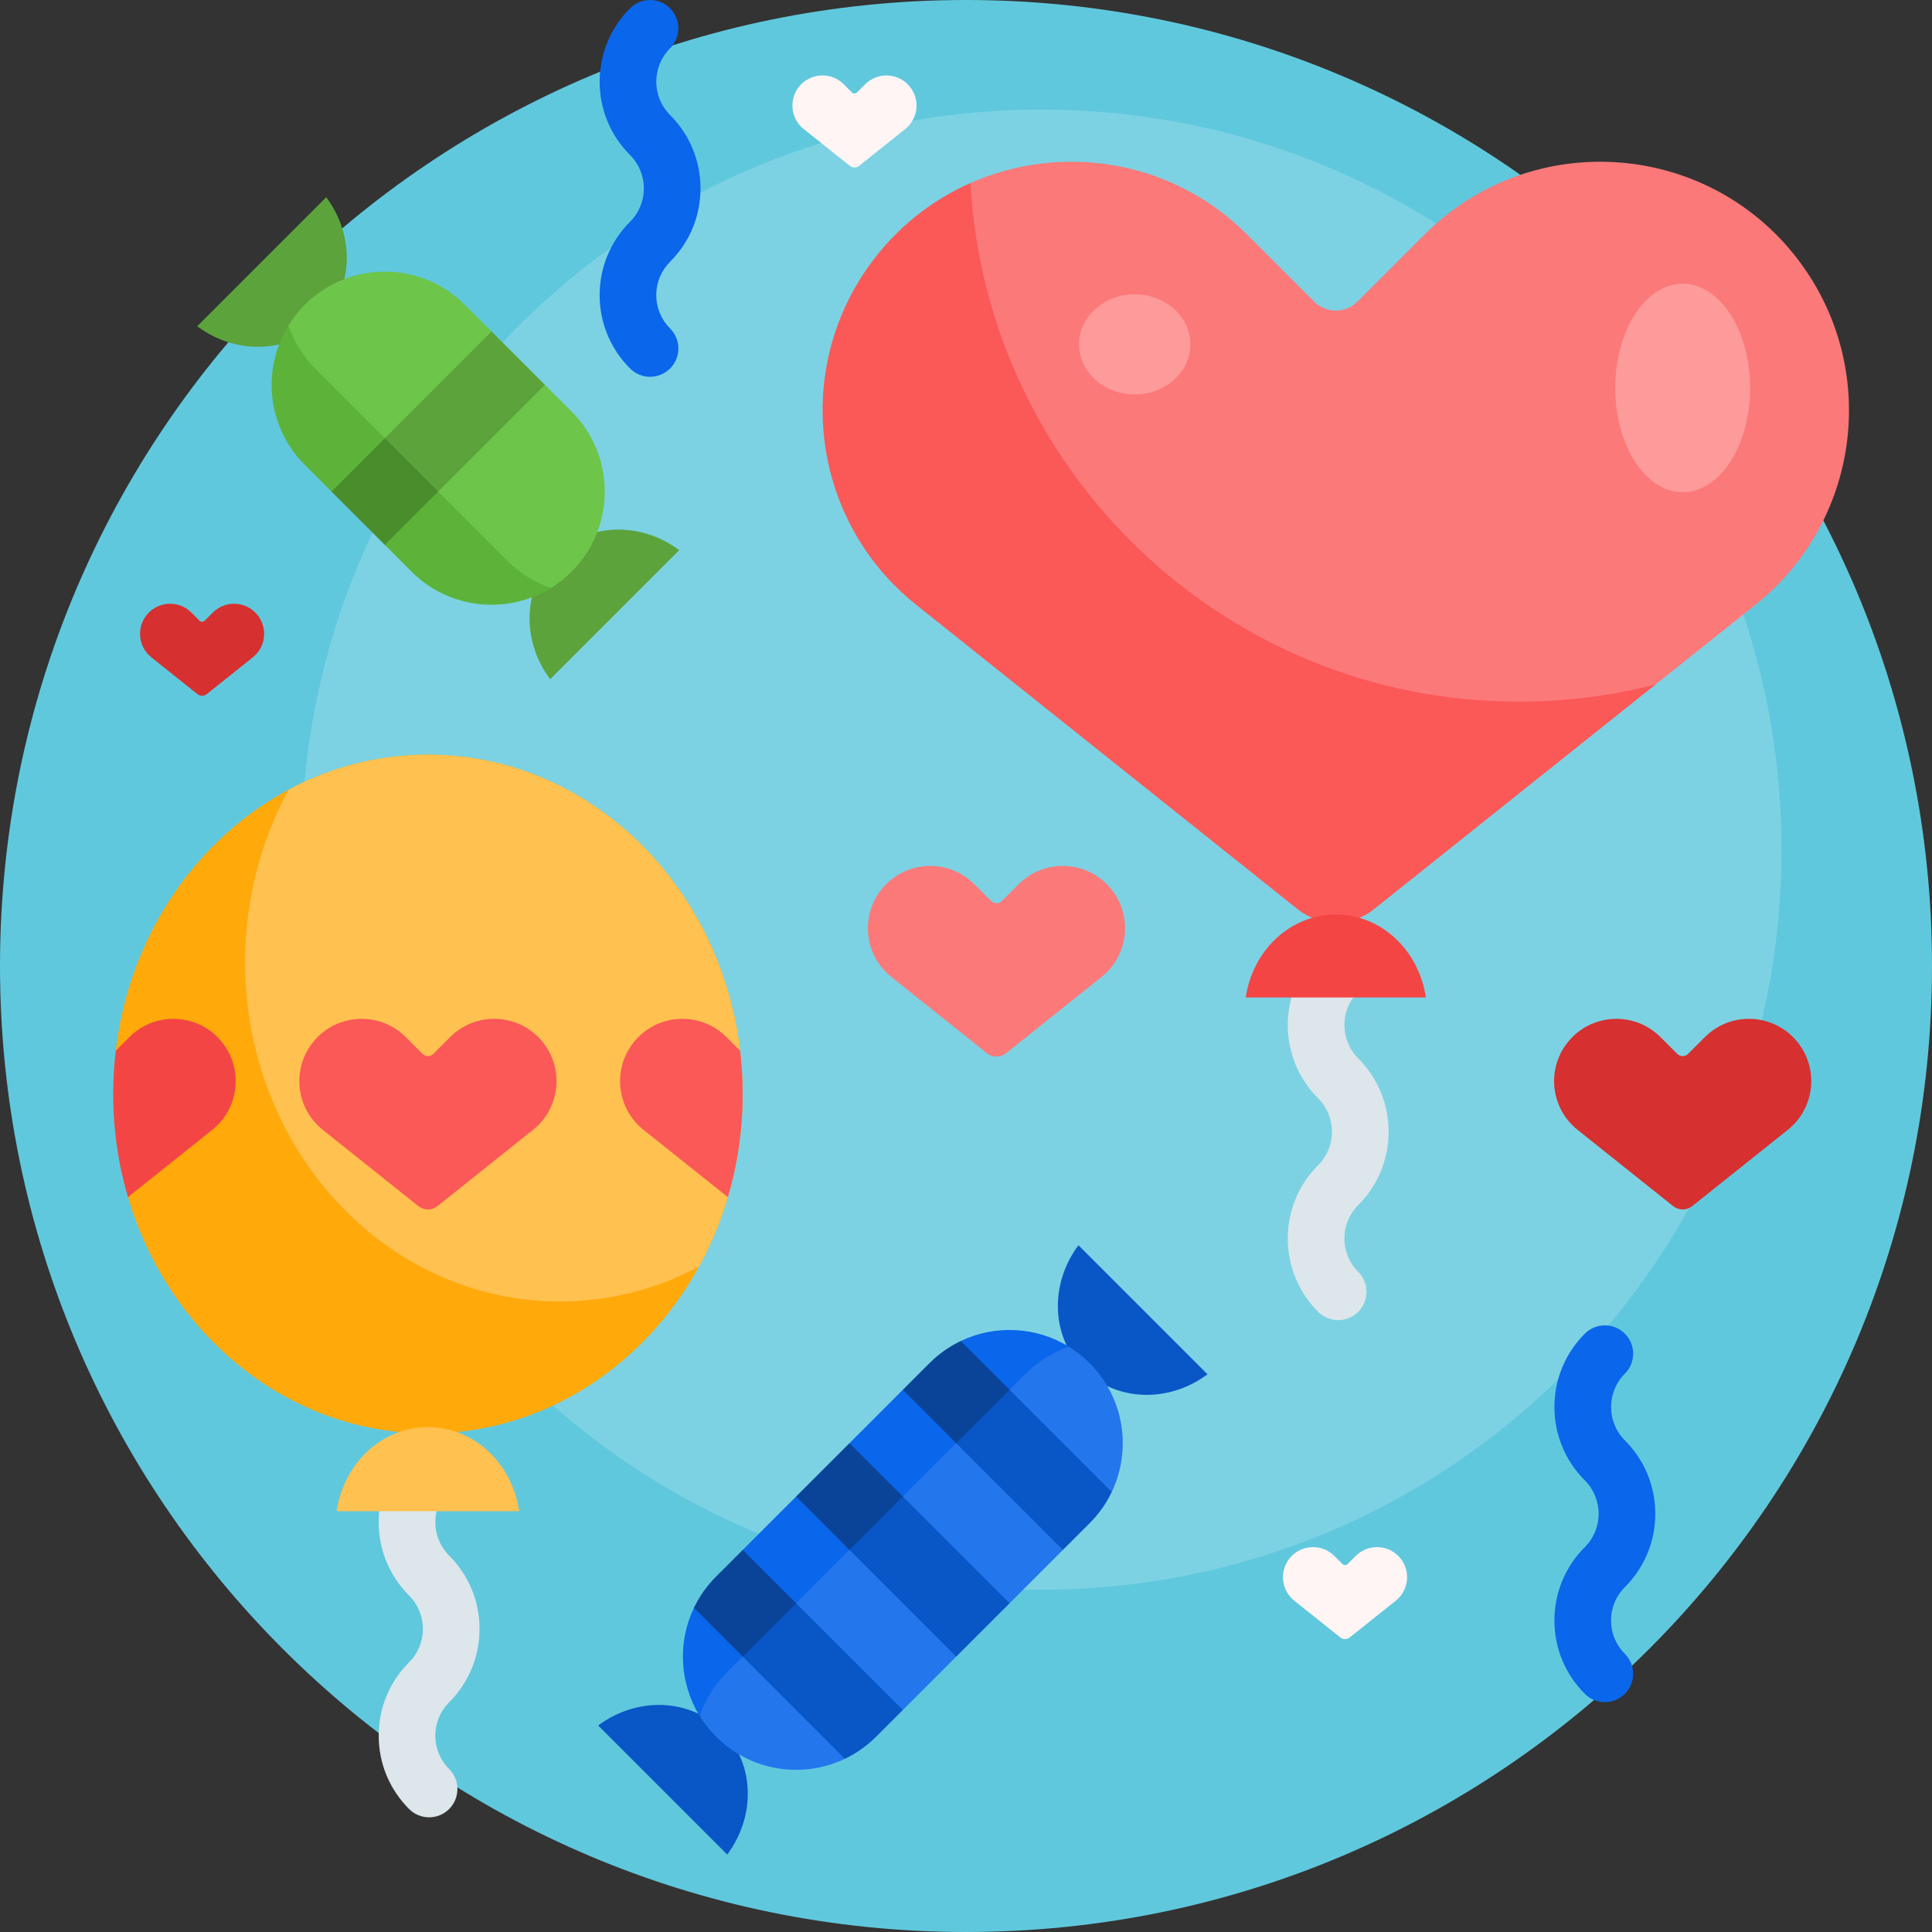 <?xml version="1.0" encoding="UTF-8"?> <svg xmlns="http://www.w3.org/2000/svg" id="Capa_1" height="512" viewBox="0 0 512 512" width="512"><rect x="0" y="0" width="512" height="512" fill="#333333" stroke="none"/><g><path d="m512 256c0 141.385-114.615 256-256 256s-256-114.615-256-256 114.615-256 256-256 256 114.615 256 256z" fill="#60c8dd"></path><path d="m472.117 225.164c0 108.313-87.805 196.117-196.117 196.117s-196.117-87.805-196.117-196.117 87.805-196.117 196.117-196.117 196.117 87.804 196.117 196.117z" fill="#7cd2e3"></path><path d="m113.722 481.608c-1.919 0-3.839-.732-5.303-2.197-5.197-5.197-8.06-12.103-8.06-19.445 0-7.343 2.862-14.249 8.06-19.446 4.874-4.874 4.874-12.804 0-17.678-5.197-5.197-8.06-12.103-8.06-19.445s2.862-14.248 8.06-19.445c2.929-2.929 7.678-2.929 10.606 0 2.929 2.929 2.929 7.678 0 10.606-4.874 4.874-4.874 12.804 0 17.678 5.197 5.197 8.06 12.103 8.06 19.445s-2.862 14.248-8.06 19.445c-2.364 2.364-3.666 5.503-3.666 8.839 0 3.335 1.302 6.475 3.666 8.839 2.929 2.929 2.929 7.678 0 10.606-1.464 1.466-3.384 2.198-5.303 2.198zm246.218-133.952c2.929-2.929 2.929-7.678 0-10.606-2.364-2.364-3.666-5.503-3.666-8.839s1.302-6.475 3.666-8.839c5.197-5.197 8.06-12.103 8.06-19.445s-2.862-14.248-8.06-19.445c-4.874-4.874-4.874-12.804 0-17.678 2.929-2.929 2.929-7.678 0-10.606-2.929-2.929-7.678-2.929-10.606 0-5.197 5.197-8.06 12.103-8.06 19.445s2.862 14.248 8.06 19.445c4.874 4.874 4.874 12.804 0 17.678-5.197 5.197-8.06 12.103-8.06 19.446 0 7.342 2.862 14.248 8.06 19.445 1.464 1.464 3.384 2.197 5.303 2.197s3.839-.734 5.303-2.198z" fill="#dce6eb"></path><path d="m465.199 160.283-27.438 21.895s-32.615 13.338-44.326 13.338c-67.423 0-124.138-58.574-140.681-138.07-.423-2.031 2.52-8.101 4.43-8.944 23.93-10.571 53.241-6.416 73.325 13.667l17.773 17.773c3.158 3.158 8.279 3.158 11.437 0l17.773-17.773c28.772-28.771 76.483-24.855 100.178 8.223 20.421 28.509 14.94 68.017-12.471 89.891z" fill="#fc7979"></path><path d="m438.721 181.411-74.633 59.555c-5.901 4.709-14.275 4.709-20.175 0l-101.111-80.684c-27.411-21.873-32.893-61.382-12.471-89.891 7.155-9.989 16.501-17.317 26.853-21.89 4.208 76.617 67.667 137.448 145.335 137.448 12.498 0 24.628-1.575 36.202-4.538z" fill="#fb5858"></path><path d="m377.868 264.348h-47.735c1.805-12.462 11.804-21.998 23.868-21.998 12.063 0 22.062 9.535 23.867 21.998z" fill="#f44545"></path><path d="m463.798 102.817c0 15.256-8.002 27.624-17.872 27.624-9.871 0-17.872-12.368-17.872-27.624s8.002-27.624 17.872-27.624c9.871.001 17.872 12.368 17.872 27.624zm-163.09-24.826c-8.152 0-14.76 5.939-14.76 13.266s6.608 13.266 14.76 13.266 14.76-5.939 14.76-13.266-6.608-13.266-14.76-13.266z" fill="#fd9a9a"></path><path d="m196.807 289.934c0 49.669-37.341 89.934-83.403 89.934-37.23 0-68.763-26.304-79.487-62.618-.754-2.553 2.616-9.588 2.073-12.234-1.289-6.283-1.969-12.814-1.969-19.515 0-3.89-3.792-3.289-3.348-7.049 5.229-44.247 40.275-78.452 82.73-78.452 46.063 0 83.404 40.265 83.404 89.934z" fill="#ffa90b"></path><path d="m192.89 317.25c-1.917 6.491-4.498 12.662-7.658 18.419-11.119 5.92-23.637 9.247-36.877 9.247-46.063 0-83.403-40.265-83.403-89.934 0-16.699 4.221-32.336 11.575-45.736 11.119-5.92 23.637-9.246 36.877-9.246 42.455 0 77.501 34.205 82.73 78.452.444 3.76-6.027 6.785-6.027 10.675 0 5.366-.436 10.623-1.272 15.73-.648 3.958 5.165 8.633 4.055 12.393z" fill="#ffc14f"></path><path d="m137.588 400.479h-48.369c1.829-12.628 11.96-22.29 24.184-22.29 12.225 0 22.356 9.662 24.185 22.29z" fill="#ffc14f"></path><path d="m320 364.202c-10.223 7.636-24.218 7.304-32.862-1.34s-8.975-22.639-1.339-32.862zm-161.481 93.077 34.202 34.202c7.636-10.223 7.304-24.219-1.339-32.862-8.644-8.644-22.64-8.976-32.863-1.34z" fill="#0956c6"></path><path d="m288.757 361.243c9.236 9.236 11.191 22.997 5.864 34.148-.545 1.141-3.051.607-3.749 1.686-1.132 1.751-2.466 3.41-4 4.944l-3.98 3.98-1.206 4.739-14.142 14.142h-4.544l-9.532 9.532-.066 4.61-14.142 14.142-4.499 2.003-4.216 4.216c-1.674 1.674-3.498 3.11-5.427 4.305-.927.575-.235 1.946-1.207 2.41-11.151 5.327-24.912 3.372-34.148-5.864-1.932-1.932-3.545-4.062-4.84-6.325 1.328-4.865 3.903-9.462 7.725-13.284l76.501-76.501c3.822-3.822 8.418-6.396 13.284-7.725 2.262 1.297 4.392 2.91 6.324 4.842z" fill="#2476ed"></path><path d="m283.268 356.9c-4.195 1.435-8.135 3.825-11.482 7.171l-79.196 79.196c-3.346 3.346-5.737 7.287-7.171 11.482-5.365-8.702-5.872-19.552-1.521-28.659.513-1.075 2.967-.187 3.616-1.207 1.158-1.821 1.939-3.613 3.528-5.202l4.851-4.189.94-4.751 14.142-14.142 6.408-.534 8.213-8.213-.478-5.395 14.142-14.142 4.68-.685 4.459-4.459c1.552-1.552 3.231-2.897 5.004-4.038 1.091-.702.149-3.253 1.303-3.799 9.087-4.302 19.89-3.78 28.562 1.566z" fill="#0a66ea"></path><path d="m209.217 423.125 30.043 30.042-7.071 7.071c-2.479 2.479-5.285 4.434-8.278 5.864l-27.628-27.628c1.43-2.993 3.384-5.799 5.864-8.278zm57.776-55.362c-2.993 1.43-5.799 3.385-8.278 5.864l-7.071 7.071 30.043 30.043 7.071-7.071c2.479-2.479 4.434-5.285 5.864-8.278zm-43.634 41.219 30.042 30.042 14.142-14.142-30.043-30.043z" fill="#0956c6"></path><path d="m267.544 368.314-14.142 14.142-14.142-14.142 7.071-7.071c2.479-2.479 5.285-4.434 8.278-5.864zm-56.569 28.284 14.142 14.142 14.142-14.142-14.142-14.142zm-21.213 21.214c-2.479 2.479-4.434 5.285-5.864 8.278l12.935 12.935 14.142-14.142-14.142-14.142z" fill="#0a4499"></path><path d="m86.457 52.255c7.636 10.223 7.304 24.218-1.34 32.862s-22.639 8.975-32.862 1.34zm60.681 94.883c-8.644 8.644-8.976 22.64-1.34 32.862l34.202-34.202c-10.223-7.636-24.218-7.304-32.862 1.34z" fill="#5ca33b"></path><path d="m151.483 151.483c-1.692 1.692-3.536 3.14-5.489 4.343-.653.402-7.405.658-10.023-.123-4.616-1.377-8.966-3.888-12.611-7.533l-39.276-39.276c-3.585-3.585-6.073-7.852-7.464-12.384-.825-2.688-.596-9.594-.195-10.246 1.204-1.954 2.652-3.8 4.346-5.493 11.716-11.716 30.711-11.716 42.426 0l7.071 7.071.603 4.095 7.915 7.915 5.625 2.133 7.071 7.071c11.717 11.716 11.717 30.711.001 42.427z" fill="#6dc54a"></path><path d="m145.994 155.826c-11.563 7.128-26.914 5.681-36.938-4.343l-7.071-7.071-.475-5.156-8.51-8.511-5.157-.475-7.071-7.071c-10.024-10.023-11.471-25.375-4.343-36.938 1.435 4.195 3.825 8.136 7.171 11.482l50.912 50.912c3.347 3.346 7.287 5.736 11.482 7.171z" fill="#5db33a"></path><path d="m144.412 101.985-28.465 28.465c-1.671 1.671-4.379 1.671-6.05 0l-8.092-8.093c-1.671-1.67-1.671-4.379 0-6.05l28.465-28.465z" fill="#5ca33b"></path><path d="m116.128 130.27-14.142 14.142-14.143-14.142 14.142-14.142z" fill="#498d2d"></path><path d="m67.001 174.198-12.226 9.756c-.713.569-1.726.569-2.439 0l-12.226-9.756c-3.314-2.645-3.977-7.422-1.508-10.869.865-1.208 1.995-2.094 3.247-2.647 2.893-1.278 6.438-.776 8.866 1.653l2.149 2.149c.382.382 1.001.382 1.383 0l2.149-2.149c3.479-3.479 9.248-3.005 12.113.994 2.469 3.447 1.807 8.224-1.508 10.869zm409.91 102.699c-5.937-8.287-17.89-9.269-25.099-2.06l-4.453 4.453c-.791.791-2.074.791-2.865 0l-4.453-4.453c-5.032-5.032-12.376-6.073-18.371-3.424-2.594 1.146-4.935 2.982-6.728 5.484-5.117 7.143-3.743 17.041 3.124 22.522l25.333 20.215c1.478 1.18 3.576 1.18 5.055 0l25.333-20.215c6.867-5.481 8.24-15.379 3.124-22.522z" fill="#d63030"></path><path d="m291.934 258.9-25.333 20.215c-1.478 1.18-3.576 1.18-5.055 0l-25.332-20.215c-6.868-5.48-8.241-15.379-3.124-22.522 1.793-2.503 4.134-4.339 6.728-5.484 5.995-2.649 13.339-1.607 18.371 3.424l4.453 4.453c.791.791 2.074.791 2.865 0l4.453-4.453c7.208-7.208 19.162-6.227 25.099 2.06 5.116 7.143 3.743 17.042-3.125 22.522z" fill="#fc7979"></path><path d="m56.264 299.419-22.347 17.831c-2.544-8.614-3.917-17.792-3.917-27.316 0-3.89.229-7.722.673-11.482l3.616-3.616c7.208-7.208 19.162-6.227 25.099 2.06 5.117 7.144 3.743 17.042-3.124 22.523z" fill="#f44545"></path><path d="m196.807 289.934c0 9.524-1.373 18.702-3.917 27.316l-22.347-17.832c-6.868-5.48-8.241-15.379-3.124-22.522 1.793-2.503 4.134-4.339 6.728-5.484 5.995-2.649 13.339-1.607 18.371 3.424l3.616 3.616c.444 3.76.673 7.592.673 11.482zm-80.876 29.699 25.333-20.215c6.868-5.48 8.241-15.379 3.124-22.522-5.937-8.287-17.89-9.269-25.099-2.06l-4.453 4.453c-.791.791-2.074.791-2.865 0l-4.453-4.453c-5.032-5.032-12.375-6.073-18.371-3.424-2.594 1.146-4.935 2.982-6.728 5.484-5.117 7.143-3.743 17.041 3.124 22.522l25.333 20.215c1.478 1.18 3.576 1.18 5.055 0z" fill="#fb5858"></path><path d="m172.277 99.853c-1.919 0-3.839-.732-5.303-2.197-5.197-5.197-8.06-12.103-8.06-19.445 0-7.343 2.862-14.249 8.06-19.446 4.874-4.874 4.874-12.804 0-17.678-5.197-5.197-8.06-12.103-8.06-19.445s2.862-14.248 8.06-19.445c2.929-2.929 7.678-2.929 10.606 0 2.929 2.929 2.929 7.678 0 10.606-4.874 4.874-4.874 12.804 0 17.678 5.197 5.197 8.06 12.103 8.06 19.445s-2.862 14.248-8.06 19.445c-2.364 2.364-3.666 5.503-3.666 8.839 0 3.335 1.302 6.475 3.666 8.839 2.929 2.929 2.929 7.678 0 10.606-1.465 1.465-3.384 2.198-5.303 2.198zm258.329 349.038c2.929-2.929 2.929-7.678 0-10.606-2.364-2.364-3.666-5.503-3.666-8.839s1.302-6.475 3.666-8.839c5.197-5.197 8.06-12.103 8.06-19.445s-2.862-14.248-8.06-19.445c-4.874-4.874-4.874-12.804 0-17.678 2.929-2.929 2.929-7.678 0-10.606-2.929-2.929-7.678-2.929-10.606 0-5.197 5.197-8.06 12.103-8.06 19.445s2.862 14.248 8.06 19.445c4.874 4.874 4.874 12.804 0 17.678-5.197 5.197-8.06 12.103-8.06 19.446 0 7.342 2.862 14.248 8.06 19.445 1.464 1.464 3.384 2.197 5.303 2.197s3.839-.734 5.303-2.198z" fill="#0a66ea"></path><path d="m241.398 23.329c2.469 3.447 1.807 8.224-1.508 10.869l-12.226 9.756c-.714.569-1.726.569-2.44 0l-12.226-9.756c-3.314-2.645-3.977-7.422-1.508-10.869.865-1.208 1.995-2.094 3.247-2.647 2.893-1.278 6.438-.776 8.866 1.653l2.149 2.149c.382.382 1.001.382 1.383 0l2.149-2.149c3.48-3.48 9.249-3.006 12.114.994zm130 390c-2.865-4-8.634-4.473-12.113-.994l-2.149 2.149c-.382.382-1.001.382-1.383 0l-2.149-2.149c-2.428-2.428-5.973-2.931-8.866-1.653-1.252.553-2.382 1.439-3.247 2.647-2.469 3.447-1.807 8.224 1.508 10.869l12.226 9.756c.714.569 1.726.569 2.44 0l12.226-9.756c3.313-2.645 3.976-7.422 1.507-10.869z" fill="#fff5f5"></path></g></svg> 